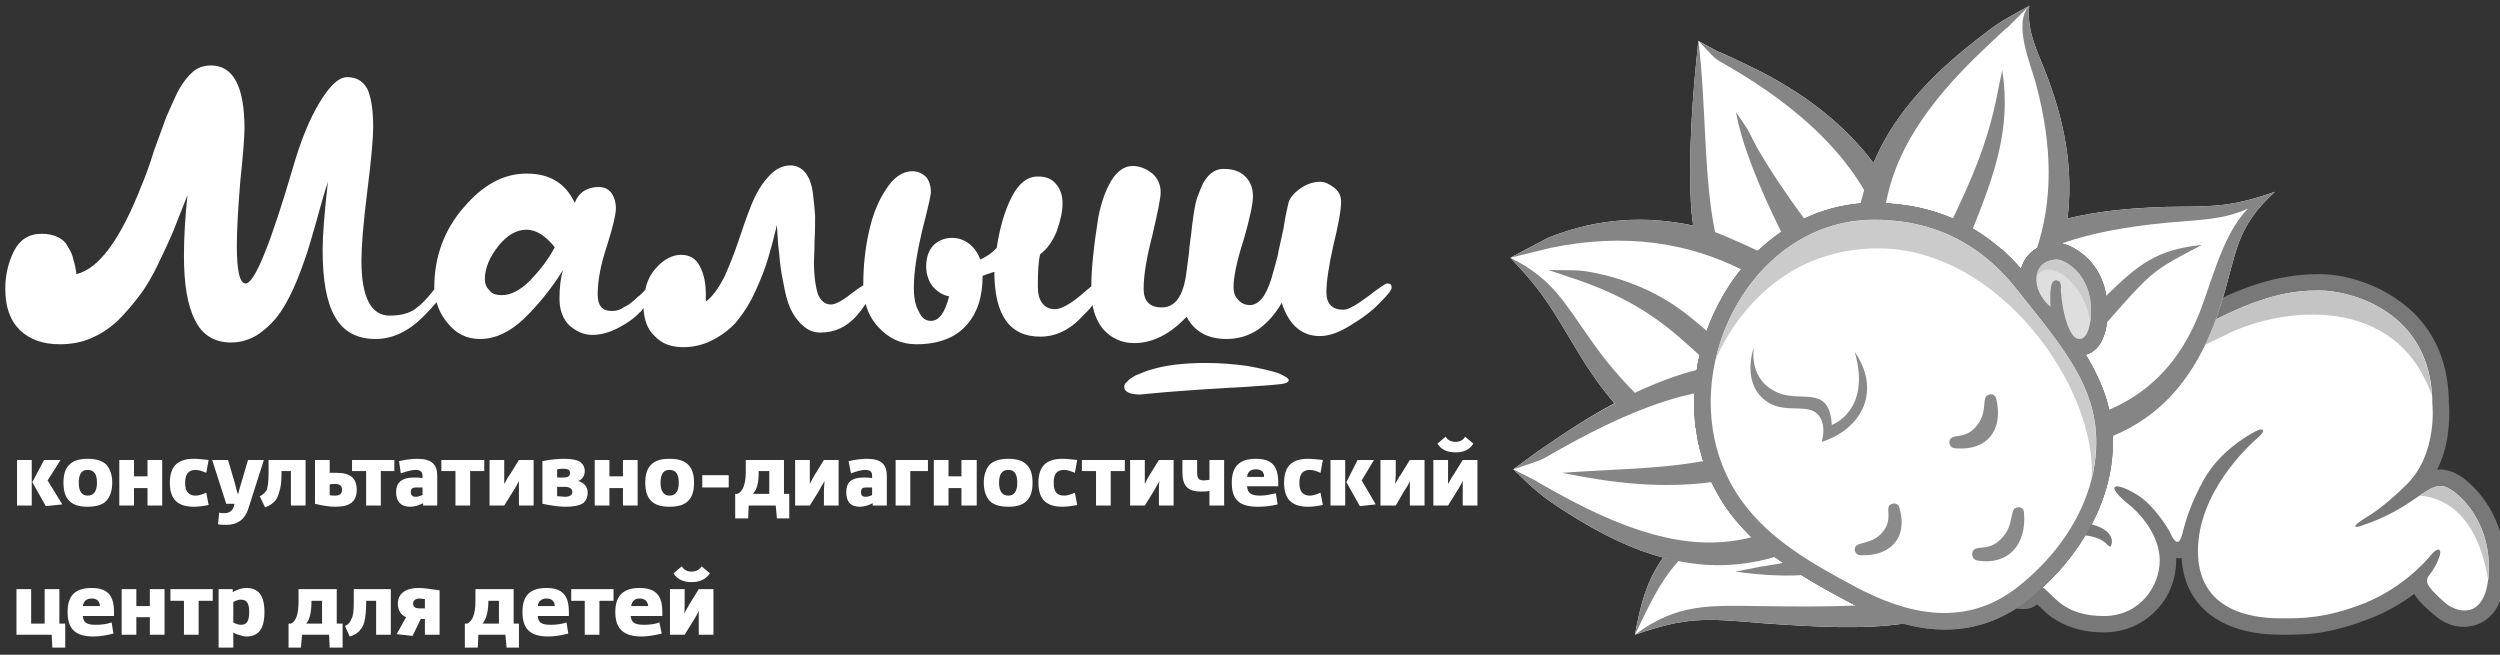 <svg width="168" height="44" viewBox="0 0 168 44" fill="none" xmlns="http://www.w3.org/2000/svg">
<rect x="0" y="0" width="168" height="44" fill="#333333" stroke="none"/>
<g clip-path="url(#clip0)">
<path d="M1.145 30.91V33.974H2.133V30.91H1.145ZM4.068 30.91H2.962L2.172 32.403L3.08 34.013L4.186 33.895L3.199 32.285L4.068 30.91ZM5.884 33.306C5.489 33.306 5.292 32.992 5.292 32.442C5.292 31.853 5.489 31.578 5.884 31.578C6.319 31.578 6.516 31.853 6.516 32.442C6.516 32.992 6.319 33.306 5.884 33.306ZM7.148 31.225C6.872 30.95 6.437 30.832 5.884 30.832C5.331 30.832 4.936 30.95 4.66 31.225C4.384 31.5 4.265 31.892 4.265 32.442C4.265 32.992 4.384 33.385 4.66 33.66C4.936 33.935 5.331 34.053 5.884 34.053C6.437 34.053 6.872 33.935 7.148 33.66C7.385 33.385 7.543 32.992 7.543 32.442C7.543 31.892 7.385 31.5 7.148 31.225ZM10.9 30.91H9.913V32.01H9.004V30.91H8.017V33.974H9.004V32.796H9.913V33.974H10.9V30.91ZM13.151 33.306C12.677 33.306 12.44 33.031 12.44 32.442C12.44 31.853 12.677 31.578 13.151 31.578C13.348 31.578 13.585 31.657 13.862 31.774L14.02 30.91C13.625 30.871 13.309 30.832 13.032 30.832C11.966 30.832 11.413 31.303 11.413 32.442C11.413 33.581 11.966 34.053 13.032 34.053C13.309 34.053 13.625 34.013 14.02 33.935L13.862 33.11C13.585 33.228 13.348 33.306 13.151 33.306ZM15.086 34.484C14.967 34.484 14.849 34.484 14.731 34.445L14.652 35.231C14.849 35.27 15.046 35.27 15.204 35.27C15.955 35.27 16.429 34.917 16.666 34.249L17.732 30.91H16.666L16.192 32.521C16.073 32.874 16.034 33.149 15.994 33.228C15.955 33.149 15.876 32.874 15.797 32.521L15.323 30.91H14.257L15.204 33.856H15.757L15.718 34.013C15.639 34.327 15.402 34.484 15.086 34.484ZM20.536 30.91H18.048V31.814C18.048 32.324 18.008 32.678 17.929 32.913C17.811 33.11 17.653 33.267 17.456 33.346L17.811 34.092C18.048 34.013 18.245 33.895 18.403 33.738C18.561 33.62 18.68 33.385 18.759 33.071C18.877 32.756 18.917 32.324 18.917 31.814V31.657H19.549V33.974H20.536V30.91ZM22.155 32.56C22.274 32.521 22.392 32.521 22.511 32.521C22.826 32.521 22.985 32.639 22.985 32.913C22.985 33.188 22.826 33.306 22.511 33.306C22.392 33.306 22.274 33.306 22.155 33.267V32.56ZM21.168 30.91V33.856C21.642 33.974 22.116 34.053 22.55 34.053C23.577 34.053 23.972 33.66 23.972 32.913C23.972 32.128 23.537 31.774 22.629 31.774C22.471 31.774 22.313 31.774 22.155 31.774V30.91H21.168ZM23.656 31.657H24.604V33.974H25.591V31.657H26.499V30.91H23.656V31.657ZM26.618 33.071C26.618 33.699 26.934 34.053 27.566 34.053C27.842 34.053 28.118 33.974 28.434 33.817V33.974H29.382V31.971C29.382 31.225 29.027 30.832 28.04 30.832C27.724 30.832 27.329 30.871 26.815 30.989L26.934 31.814C27.368 31.657 27.684 31.578 27.921 31.578C28.237 31.578 28.395 31.696 28.395 31.971V32.128C28.158 32.089 27.96 32.089 27.842 32.089C26.973 32.089 26.618 32.442 26.618 33.071ZM27.96 32.756C28.079 32.756 28.197 32.756 28.395 32.756V33.267C28.197 33.346 28.079 33.385 27.921 33.385C27.724 33.385 27.605 33.267 27.605 33.071C27.605 32.835 27.724 32.756 27.96 32.756ZM29.659 31.657H30.607V33.974H31.594V31.657H32.542V30.91H29.659V31.657ZM34.872 30.91L34.24 31.932C34.121 32.049 34.042 32.285 33.884 32.521C33.884 32.364 33.884 32.128 33.884 31.853V30.91H32.897V33.974H33.884L34.516 32.953C34.635 32.796 34.714 32.599 34.872 32.324C34.872 32.521 34.872 32.717 34.872 33.031V33.974H35.859V30.91H34.872ZM39.492 33.11C39.492 32.717 39.255 32.442 38.86 32.324C39.137 32.206 39.295 31.971 39.295 31.657C39.295 31.382 39.176 31.185 38.979 31.028C38.781 30.91 38.426 30.832 37.913 30.832C37.518 30.832 37.044 30.871 36.451 30.989V33.856C37.044 33.974 37.557 34.053 37.992 34.053C38.544 34.053 38.939 33.974 39.176 33.817C39.374 33.66 39.492 33.424 39.492 33.11ZM37.873 31.5C38.15 31.5 38.307 31.578 38.307 31.774C38.307 32.01 38.15 32.089 37.873 32.089H37.439V31.539C37.636 31.5 37.755 31.5 37.873 31.5ZM37.952 32.717C38.268 32.717 38.465 32.835 38.465 33.071C38.465 33.267 38.268 33.385 37.952 33.385C37.794 33.385 37.636 33.346 37.439 33.346V32.717H37.952ZM42.849 30.91H41.862V32.01H40.953V30.91H39.966V33.974H40.953V32.796H41.862V33.974H42.849V30.91ZM44.982 33.306C44.587 33.306 44.389 32.992 44.389 32.442C44.389 31.853 44.587 31.578 44.982 31.578C45.416 31.578 45.614 31.853 45.614 32.442C45.614 32.992 45.416 33.306 44.982 33.306ZM46.245 31.225C45.969 30.95 45.574 30.832 44.982 30.832C44.429 30.832 44.034 30.95 43.757 31.225C43.481 31.5 43.362 31.892 43.362 32.442C43.362 32.992 43.481 33.385 43.757 33.66C44.034 33.935 44.429 34.053 44.982 34.053C45.574 34.053 45.969 33.935 46.245 33.66C46.522 33.385 46.64 32.992 46.64 32.442C46.64 31.892 46.522 31.5 46.245 31.225ZM48.97 31.932H47.193V32.756H48.97V31.932ZM52.209 34.838H53.038V33.188H52.683V30.91H50.116V31.735C50.116 32.521 49.918 33.031 49.563 33.188H49.405V34.838H50.274L50.313 33.974H52.13L52.209 34.838ZM51.695 31.657V33.188H50.59C50.866 32.913 50.984 32.442 50.984 31.735V31.657H51.695ZM55.368 30.91L54.736 31.932C54.657 32.049 54.539 32.285 54.42 32.521C54.42 32.364 54.42 32.128 54.42 31.853V30.91H53.433V33.974H54.42L55.052 32.953C55.131 32.796 55.25 32.599 55.408 32.324C55.408 32.521 55.368 32.717 55.368 33.031V33.974H56.355V30.91H55.368ZM56.869 33.071C56.869 33.699 57.145 34.053 57.777 34.053C58.054 34.053 58.33 33.974 58.646 33.817V33.974H59.594V31.971C59.594 31.225 59.238 30.832 58.251 30.832C57.975 30.832 57.54 30.871 57.027 30.989L57.185 31.814C57.58 31.657 57.896 31.578 58.133 31.578C58.488 31.578 58.606 31.696 58.606 31.971V32.128C58.37 32.089 58.172 32.089 58.054 32.089C57.185 32.089 56.869 32.442 56.869 33.071ZM58.212 32.756C58.291 32.756 58.449 32.756 58.606 32.756V33.267C58.449 33.346 58.291 33.385 58.172 33.385C57.935 33.385 57.856 33.267 57.856 33.071C57.856 32.835 57.975 32.756 58.212 32.756ZM60.186 30.91V33.974H61.173V31.657H62.358V30.91H60.186ZM65.636 30.91H64.609V32.01H63.74V30.91H62.753V33.974H63.74V32.796H64.609V33.974H65.636V30.91ZM67.769 33.306C67.334 33.306 67.137 32.992 67.137 32.442C67.137 31.853 67.334 31.578 67.769 31.578C68.164 31.578 68.361 31.853 68.361 32.442C68.361 32.992 68.164 33.306 67.769 33.306ZM68.993 31.225C68.716 30.95 68.322 30.832 67.769 30.832C67.216 30.832 66.781 30.95 66.505 31.225C66.268 31.5 66.11 31.892 66.11 32.442C66.11 32.992 66.268 33.385 66.505 33.66C66.781 33.935 67.216 34.053 67.769 34.053C68.322 34.053 68.716 33.935 68.993 33.66C69.269 33.385 69.388 32.992 69.388 32.442C69.388 31.892 69.269 31.5 68.993 31.225ZM71.52 33.306C71.007 33.306 70.81 33.031 70.81 32.442C70.81 31.853 71.007 31.578 71.52 31.578C71.718 31.578 71.955 31.657 72.231 31.774L72.389 30.91C71.994 30.871 71.678 30.832 71.402 30.832C70.336 30.832 69.783 31.303 69.783 32.442C69.783 33.581 70.336 34.053 71.402 34.053C71.678 34.053 71.994 34.013 72.389 33.935L72.231 33.11C71.955 33.228 71.718 33.306 71.52 33.306ZM72.705 31.657H73.653V33.974H74.64V31.657H75.588V30.91H72.705V31.657ZM77.879 30.91L77.247 31.932C77.168 32.049 77.049 32.285 76.931 32.521C76.931 32.364 76.931 32.128 76.931 31.853V30.91H75.944V33.974H76.931L77.563 32.953C77.642 32.796 77.76 32.599 77.918 32.324C77.879 32.521 77.879 32.717 77.879 33.031V33.974H78.866V30.91H77.879ZM82.262 30.91H81.275V32.246C81.156 32.246 81.038 32.285 80.92 32.285C80.525 32.285 80.446 32.128 80.446 31.696V30.91H79.458V31.735C79.458 32.639 79.814 33.031 80.683 33.031C80.88 33.031 81.078 33.031 81.275 32.992V33.974H82.262V30.91ZM84.671 33.306C84.04 33.306 83.842 33.11 83.802 32.678H85.896V32.442C85.896 31.342 85.501 30.832 84.395 30.832C83.25 30.832 82.776 31.382 82.776 32.442C82.776 33.581 83.289 34.053 84.513 34.053C84.948 34.053 85.382 34.013 85.856 33.895L85.738 33.149C85.382 33.228 85.027 33.306 84.671 33.306ZM84.395 31.539C84.75 31.539 84.948 31.696 84.948 32.049H83.802C83.842 31.696 84.04 31.539 84.395 31.539ZM88.028 33.306C87.554 33.306 87.317 33.031 87.317 32.442C87.317 31.853 87.554 31.578 88.028 31.578C88.226 31.578 88.463 31.657 88.739 31.774L88.897 30.91C88.502 30.871 88.186 30.832 87.91 30.832C86.843 30.832 86.29 31.303 86.29 32.442C86.29 33.581 86.843 34.053 87.91 34.053C88.186 34.053 88.502 34.013 88.897 33.935L88.739 33.11C88.463 33.228 88.226 33.306 88.028 33.306ZM89.41 30.91V33.974H90.398V30.91H89.41ZM92.333 30.91H91.227L90.477 32.403L91.385 34.013L92.451 33.895L91.504 32.285L92.333 30.91ZM94.742 30.91L94.11 31.932C93.992 32.049 93.912 32.285 93.755 32.521C93.755 32.364 93.794 32.128 93.794 31.853V30.91H92.767V33.974H93.794L94.386 32.953C94.505 32.796 94.623 32.599 94.742 32.324C94.742 32.521 94.742 32.717 94.742 33.031V33.974H95.729V30.91H94.742ZM98.296 30.91L97.664 31.932C97.546 32.049 97.467 32.285 97.309 32.521C97.309 32.364 97.309 32.128 97.309 31.853V30.91H96.322V33.974H97.309L97.941 32.953C98.059 32.796 98.138 32.599 98.296 32.324C98.296 32.521 98.296 32.717 98.296 33.031V33.974H99.284V30.91H98.296ZM97.822 30.4C98.375 30.4 98.77 30.203 99.007 29.811L98.454 29.339C98.336 29.575 98.099 29.693 97.822 29.693C97.506 29.693 97.269 29.575 97.151 29.339L96.598 29.811C96.835 30.203 97.23 30.4 97.822 30.4Z" fill="white"/>
<path d="M0.355 19.402C0.355 20.62 0.671 21.523 1.343 22.191C2.014 22.82 2.883 23.134 4.028 23.134C4.739 23.134 5.45 23.016 6.082 22.741C6.753 22.466 7.346 22.073 7.898 21.563C8.412 21.052 8.925 20.463 9.36 19.874C9.794 19.324 10.229 18.578 10.623 17.753C11.018 16.928 11.374 16.182 11.65 15.514C11.927 14.807 12.243 14.022 12.598 13.118C12.44 14.611 12.361 15.985 12.361 17.203C12.361 19.088 12.598 20.541 13.111 21.523C13.585 22.505 14.415 23.016 15.52 23.016C16.192 23.016 16.824 22.82 17.416 22.427C18.008 21.995 18.482 21.523 18.877 20.934C19.272 20.345 19.628 19.638 19.983 18.774C20.338 17.871 20.615 17.085 20.812 16.418C21.01 15.71 21.247 14.964 21.484 14.061C21.721 13.197 21.918 12.568 22.037 12.215C21.8 14.297 21.681 15.828 21.681 16.81C21.681 18.853 21.958 20.345 22.511 21.288C23.063 22.27 23.972 22.78 25.235 22.78C26.381 22.78 27.447 22.27 28.434 21.288C28.79 20.934 29.106 20.581 29.343 20.306C29.461 20.777 29.698 21.248 30.054 21.68C30.646 22.427 31.357 22.78 32.265 22.78C33.292 22.78 34.279 22.309 35.267 21.366C36.214 20.424 37.083 19.363 37.834 18.146C37.676 18.656 37.597 19.324 37.597 20.07C37.597 20.856 37.834 21.445 38.268 21.877C38.742 22.27 39.216 22.505 39.808 22.505C40.44 22.505 41.032 22.309 41.625 21.995C42.217 21.68 42.691 21.327 42.968 21.013C43.086 20.934 43.165 20.816 43.244 20.699C43.283 21.523 43.52 22.152 43.994 22.584C44.468 23.094 45.1 23.33 45.929 23.33C46.68 23.33 47.391 23.134 48.023 22.78C48.654 22.427 49.207 21.995 49.602 21.484C50.037 20.934 50.432 20.306 50.787 19.52C51.142 18.735 51.419 18.028 51.616 17.36C51.814 16.692 52.011 15.946 52.209 15.121C52.248 15.868 52.288 16.535 52.367 17.085C52.406 17.635 52.485 18.303 52.643 19.01C52.762 19.717 52.92 20.306 53.117 20.738C53.315 21.17 53.591 21.563 53.946 21.877C54.302 22.191 54.657 22.348 55.131 22.348C56.079 22.348 56.869 21.995 57.58 21.209C57.817 20.934 58.014 20.659 58.172 20.424C58.33 21.013 58.606 21.523 59.001 21.955C59.712 22.741 60.542 23.134 61.568 23.134C63.069 23.134 64.175 22.702 64.925 21.877C65.676 21.052 66.031 19.952 66.031 18.538C66.11 18.499 66.347 18.421 66.821 18.264C66.821 21.17 67.848 22.623 69.901 22.623C70.928 22.623 71.876 22.191 72.745 21.248C73.021 20.974 73.258 20.738 73.416 20.502C73.534 21.131 73.772 21.68 74.127 22.113C74.68 22.741 75.391 23.055 76.22 23.055C77.444 23.055 78.629 22.466 79.735 21.288C80.288 22.309 81.196 22.78 82.42 22.78C83.25 22.78 83.96 22.545 84.592 22.113C85.224 21.641 85.738 21.052 86.133 20.345C86.606 21.838 87.475 22.584 88.7 22.584C89.292 22.584 90.003 22.348 90.793 21.838C91.582 21.366 92.254 20.856 92.767 20.306C93.281 19.795 93.518 19.481 93.518 19.324C93.518 19.128 93.439 19.049 93.202 19.049C93.123 19.049 92.688 19.324 91.938 19.913C91.148 20.502 90.595 20.816 90.279 20.816C89.529 20.816 89.134 20.424 89.134 19.638C89.134 18.931 89.292 17.871 89.608 16.457C89.963 15.043 90.121 14.061 90.121 13.55C90.121 13.158 89.963 12.843 89.647 12.608C89.331 12.372 89.055 12.215 88.7 12.215C88.265 12.215 87.791 12.372 87.357 12.686C86.922 13 86.646 13.315 86.567 13.707C86.488 14.022 86.37 14.572 86.251 15.357C86.093 16.142 85.935 16.732 85.856 17.203C85.738 17.674 85.58 18.224 85.422 18.774C85.224 19.363 85.027 19.795 84.79 20.07C84.553 20.345 84.276 20.502 84 20.502C83.684 20.502 83.408 20.384 83.21 20.149C82.973 19.913 82.894 19.638 82.894 19.285C82.894 18.656 83.092 17.596 83.566 16.142C84 14.65 84.197 13.668 84.197 13.197C84.197 12.647 84.04 12.215 83.684 11.861C83.329 11.508 82.855 11.351 82.223 11.351C81.946 11.351 81.67 11.429 81.472 11.586C81.236 11.744 81.078 11.94 80.88 12.254C80.722 12.568 80.604 12.883 80.485 13.197C80.367 13.472 80.288 13.904 80.209 14.414C80.13 14.925 80.09 15.357 80.051 15.671C80.011 16.025 79.932 16.457 79.893 17.046C79.814 17.596 79.774 17.988 79.735 18.264C79.537 19.874 78.984 20.659 78.076 20.659C77.247 20.659 76.852 20.227 76.852 19.402C76.852 18.499 77.049 17.321 77.444 15.789C77.8 14.257 77.997 13.315 77.997 12.922C77.997 12.411 77.8 11.979 77.444 11.665C77.049 11.351 76.615 11.155 76.102 11.155C75.549 11.155 75.075 11.508 74.68 12.136C74.285 12.804 74.008 13.59 73.811 14.572C73.653 15.553 73.534 16.457 73.456 17.242C73.377 17.988 73.337 18.617 73.337 19.245C73.14 19.402 72.903 19.599 72.587 19.874C71.876 20.463 71.284 20.777 70.888 20.777C70.494 20.777 70.217 20.62 70.02 20.345C69.822 20.07 69.743 19.717 69.743 19.245C69.743 18.224 69.783 17.517 69.901 17.085C70.375 16.732 70.731 16.221 71.007 15.553C71.244 14.886 71.402 14.257 71.402 13.668C71.402 13.118 71.244 12.686 70.968 12.372C70.691 12.018 70.296 11.861 69.743 11.861C69.032 11.861 68.44 12.333 67.966 13.275C67.492 14.218 67.176 15.357 66.979 16.653C66.663 17.007 66.307 17.242 65.873 17.439C65.715 17.007 65.478 16.653 65.123 16.378C64.767 16.103 64.372 15.985 63.977 15.985C63.464 15.985 63.03 16.182 62.714 16.496C62.398 16.849 62.24 17.321 62.24 17.91C62.24 18.421 62.398 18.892 62.674 19.245C62.99 19.599 63.346 19.834 63.78 19.913C63.504 21.013 63.109 21.563 62.556 21.563C62.2 21.563 61.924 21.366 61.726 20.895C61.489 20.463 61.41 19.952 61.41 19.324C61.41 18.303 61.608 17.046 61.963 15.514C62.358 13.982 62.556 13.118 62.556 12.922C62.556 12.49 62.437 12.136 62.24 11.901C62.003 11.665 61.687 11.508 61.331 11.508C60.621 11.508 60.028 11.94 59.515 12.765C58.962 13.59 58.606 14.572 58.37 15.671C58.133 16.771 58.014 17.91 58.014 19.049C58.014 19.088 58.014 19.128 58.014 19.167C57.817 19.285 57.54 19.481 57.224 19.717C56.592 20.227 56.118 20.463 55.842 20.463C55.447 20.463 55.171 20.227 54.973 19.795C54.815 19.324 54.697 18.578 54.697 17.556C54.697 17.399 54.736 16.967 54.736 16.221C54.776 15.514 54.776 14.925 54.776 14.493C54.736 14.022 54.697 13.511 54.618 12.922C54.539 12.333 54.341 11.861 54.104 11.586C53.828 11.272 53.512 11.115 53.117 11.115C52.564 11.115 52.051 11.39 51.616 11.901C51.142 12.411 50.787 13.04 50.471 13.825C50.155 14.611 49.879 15.436 49.602 16.26C49.326 17.085 49.01 17.871 48.654 18.656C48.26 19.402 47.865 19.952 47.43 20.267C47.43 20.188 47.43 19.992 47.43 19.756C47.43 19.049 47.312 18.421 47.035 17.91C46.798 17.399 46.364 17.124 45.772 17.124C45.179 17.124 44.587 17.439 44.073 18.028C43.718 18.421 43.481 18.892 43.362 19.481L43.283 19.56C43.126 19.717 43.007 19.834 42.968 19.874C42.889 19.913 42.81 19.992 42.652 20.149C42.494 20.267 42.375 20.384 42.257 20.463C42.178 20.502 42.059 20.581 41.901 20.659C41.743 20.777 41.625 20.816 41.467 20.856C41.348 20.895 41.23 20.895 41.072 20.895C40.48 20.895 40.164 20.541 40.164 19.795C40.164 18.853 40.361 17.792 40.795 16.496C41.19 15.239 41.388 14.414 41.388 13.982C41.388 13.629 41.309 13.315 41.111 13C40.914 12.726 40.638 12.568 40.243 12.568C39.453 12.568 38.9 12.922 38.623 13.629C37.992 12.293 36.925 11.665 35.385 11.665C33.845 11.665 32.463 12.411 31.159 13.943C29.856 15.436 29.185 17.242 29.185 19.324C29.185 19.363 29.185 19.402 29.185 19.442C28.711 20.07 28.276 20.502 27.881 20.777C27.487 21.052 26.934 21.209 26.183 21.209C24.92 21.209 24.288 19.952 24.288 17.517C24.288 16.575 24.406 15.043 24.683 12.843C24.959 10.683 25.078 9.23 25.078 8.562C25.078 7.463 24.959 6.638 24.722 6.049C24.446 5.499 24.011 5.184 23.34 5.184C22.747 5.184 22.155 5.774 21.484 6.873C20.812 7.973 20.22 9.426 19.707 11.194C18.166 16.457 17.1 19.049 16.508 19.049C16.113 19.049 15.915 18.224 15.915 16.535C15.915 15.475 15.994 14.022 16.152 12.136C16.35 10.29 16.429 9.112 16.429 8.641C16.429 5.813 15.678 4.399 14.178 4.399C13.743 4.399 13.348 4.517 12.993 4.792C12.637 5.106 12.282 5.538 11.966 6.127C11.65 6.756 11.413 7.345 11.176 7.855C10.979 8.405 10.702 9.151 10.347 10.133C10.031 11.155 9.755 11.901 9.518 12.451C8.096 16.103 6.635 18.067 5.134 18.421C5.094 18.028 5.015 17.714 4.937 17.478C4.897 17.203 4.779 16.928 4.581 16.614C4.423 16.3 4.226 16.103 3.91 15.946C3.594 15.789 3.238 15.71 2.804 15.71C1.935 15.71 1.343 16.103 0.948 16.849C0.553 17.635 0.355 18.499 0.355 19.402ZM37.281 16.614C36.846 17.439 36.293 18.146 35.622 18.853C34.951 19.52 34.319 19.834 33.726 19.834C33.371 19.834 33.055 19.756 32.897 19.52C32.7 19.324 32.581 19.088 32.581 18.774C32.581 18.028 32.897 17.282 33.489 16.535C34.082 15.789 34.714 15.436 35.385 15.436C36.017 15.436 36.649 15.828 37.281 16.614ZM86.606 25.53C86.567 25.412 86.33 25.255 85.856 25.058C85.343 24.901 84.671 24.744 83.802 24.587C82.894 24.469 81.986 24.391 81.038 24.391C80.288 24.391 79.616 24.43 78.945 24.508C78.313 24.587 77.8 24.705 77.405 24.823C76.97 24.94 76.654 25.098 76.338 25.215C76.062 25.372 75.865 25.49 75.746 25.647C75.588 25.765 75.549 25.883 75.549 26.001C75.549 26.315 75.904 26.512 76.615 26.512C76.733 26.512 77.01 26.472 77.444 26.433C78.668 26.315 79.853 26.236 80.999 26.158C82.183 26.079 83.052 26.04 83.684 26.001C84.276 25.962 84.829 25.922 85.343 25.883C85.817 25.844 86.172 25.805 86.33 25.765C86.488 25.726 86.606 25.647 86.606 25.53Z" fill="white"/>
<path fill-rule="evenodd" clip-rule="evenodd" d="M164.564 27.101C164.643 27.808 164.564 28.593 164.485 29.261C164.367 30.086 164.13 30.832 163.774 31.578C163.932 31.539 164.09 31.539 164.248 31.578C165.236 31.657 166.302 32.717 166.815 33.424C167.842 34.76 168.355 36.409 168.355 38.098C168.355 39.001 168.237 40.062 167.763 40.887C167.329 41.554 166.697 42.026 165.867 42.104C165.038 42.222 164.169 41.868 163.577 41.319C163.103 40.926 162.55 40.455 162.234 39.905C161.365 40.572 160.378 41.122 159.391 41.515C158.206 41.986 157.021 42.34 155.757 42.536C154.928 42.654 154.178 42.654 153.348 42.654C152.045 42.654 150.781 42.497 149.597 41.947C147.701 41.083 146.714 39.473 146.595 37.469L146.556 37.509C146.437 37.509 146.358 37.509 146.24 37.509C146.24 37.587 146.24 37.627 146.24 37.666C146.24 38.844 145.805 40.023 145.015 40.887C144.068 41.947 142.764 42.497 141.382 42.497C140.237 42.497 139.131 42.261 138.183 41.672C137.828 41.476 137.551 41.24 137.275 40.965C137.157 40.847 137.038 40.73 136.88 40.612C136.683 40.808 136.367 40.926 136.011 40.926C135.853 40.926 135.656 40.926 135.458 40.887C135.774 40.69 136.051 40.494 136.367 40.258C139.605 37.627 142.093 33.699 141.975 29.457C142.33 28.2 142.409 26.983 142.33 25.844C142.251 24.94 142.014 24.076 141.659 23.252C141.817 23.094 142.014 23.016 142.251 22.977C142.685 22.898 143.238 22.741 143.673 22.584C145.094 22.113 146.477 21.484 147.78 20.777C150.465 19.402 152.835 18.421 155.876 18.421C157.614 18.421 159.588 19.088 161.01 20.07C163.458 21.68 164.564 24.233 164.564 27.101Z" fill="#787878"/>
<path fill-rule="evenodd" clip-rule="evenodd" d="M142.449 24.076C142.449 24.076 144.621 23.684 148.333 21.759C152.006 19.834 153.98 19.52 155.876 19.52C157.811 19.52 163.458 20.816 163.458 27.179C163.458 27.179 163.814 30.518 161.721 32.56C160.457 33.817 159.509 34.484 158.956 34.799C158.087 35.349 157.969 35.623 159.075 35.191C159.667 34.995 160.852 34.484 161.958 33.738C163.379 32.756 163.577 32.639 164.169 32.678C164.801 32.717 167.25 34.602 167.25 38.098C167.25 41.554 165.315 41.358 164.288 40.494C163.3 39.59 162.866 39.158 163.221 38.687C163.498 38.334 163.774 37.862 163.893 37.509C164.13 36.92 163.893 36.684 163.379 37.273C162.906 37.862 161.365 39.512 158.996 40.494C156.271 41.593 154.533 41.554 153.348 41.554C152.124 41.554 147.701 41.476 147.701 37.038C147.701 33.149 150.979 30.046 151.808 29.339C152.282 28.907 152.085 28.711 151.571 28.986C150.979 29.3 149.202 30.321 148.135 32.167C147.227 33.778 146.872 35.034 146.714 35.623C146.595 36.213 146.358 36.959 145.845 35.82C145.726 35.545 144.7 33.856 143.515 33.188C141.975 32.285 141.501 32.639 143.001 33.856C143.87 34.524 145.134 36.016 145.134 37.666C145.134 39.355 143.831 41.397 141.382 41.397C138.894 41.397 138.144 40.219 137.512 39.669C137.433 39.59 137.354 39.512 137.275 39.473C138.381 38.451 139.368 37.273 140.118 35.977C140.79 36.056 141.303 36.252 141.659 36.645C141.738 36.723 141.856 36.763 141.856 36.684C142.014 36.331 141.975 35.623 140.553 35.231C141.501 33.463 142.014 31.5 141.975 29.457C142.33 28.2 142.409 26.983 142.33 25.844C142.291 25.412 142.212 24.98 142.093 24.548C142.33 24.233 142.449 24.076 142.449 24.076Z" fill="url(#paint0_linear)"/>
<path fill-rule="evenodd" clip-rule="evenodd" d="M142.646 25.294C142.646 25.294 145.963 24.312 149.636 22.466C153.348 20.62 161.049 19.717 163.419 26.59C163.103 20.738 157.732 19.52 155.876 19.52C153.98 19.52 152.006 19.834 148.333 21.759C144.621 23.684 142.449 24.076 142.449 24.076C142.449 24.076 142.33 24.233 142.093 24.548C142.133 24.744 142.172 24.94 142.212 25.176L142.646 25.294Z" fill="#C4C4C4"/>
<path fill-rule="evenodd" clip-rule="evenodd" d="M162.59 33.306C163.814 33.385 166.42 34.131 167.21 39.001C167.25 38.726 167.25 38.412 167.25 38.098C167.25 34.602 164.801 32.717 164.169 32.678C163.656 32.639 163.458 32.717 162.59 33.306Z" fill="#C4C4C4"/>
<path fill-rule="evenodd" clip-rule="evenodd" d="M127.915 41.908C125.19 42.3 122.07 42.143 118.319 41.868C114.646 41.554 113.343 41.436 109.867 42.654C110.262 40.533 110.657 39.041 111.763 37.469C109.828 36.959 107.695 35.977 105.365 34.484C103.667 33.424 103.114 32.913 101.693 31.539L103.193 30.439C105.049 29.143 106.787 28.004 108.485 27.101C107.656 26.119 106.827 24.98 106.037 23.644C104.299 20.816 103.865 19.795 101.495 17.321L104.023 15.985C107.419 14.611 110.697 14.493 113.777 15.161C113.738 14.846 113.698 14.493 113.659 14.139C113.422 10.526 113.738 6.323 114.133 2.749C116.937 4.281 113.738 2.592 117.647 4.478C121.32 6.245 124.006 8.444 125.901 10.958C127.086 8.091 129.298 5.42 132.773 2.71C134.55 1.335 134.392 1.492 136.367 0.393C136.169 2.199 136.999 3.574 137.63 5.302C138.934 8.798 139.289 11.861 138.934 14.689C140.829 14.218 143.001 13.982 145.568 13.904C148.688 13.864 149.715 13.943 152.558 13C152.677 12.961 152.756 12.922 152.874 12.883C150.149 15.396 150.347 16.967 149.241 20.463C147.74 25.294 145.213 27.965 141.975 29.3C141.975 29.104 141.935 28.947 141.935 28.75C141.856 28.082 141.738 27.454 141.54 26.786C141.224 25.805 140.75 24.783 140.158 23.841C140.711 23.684 141.106 23.252 141.303 22.741C141.58 22.152 141.619 21.484 141.619 20.856C141.619 19.599 141.264 18.381 140.355 17.439C139.921 17.007 139.289 16.535 138.618 16.378H138.578H138.539H138.499H138.46L138.42 16.339H138.381H138.341H138.302H138.262H138.223C136.999 16.339 136.09 17.046 135.814 18.067C135.735 17.988 135.656 17.91 135.577 17.831V17.792C135.537 17.753 135.498 17.714 135.458 17.674C135.419 17.635 135.379 17.596 135.34 17.556C135.3 17.517 135.261 17.478 135.221 17.439L135.182 17.399C135.182 17.36 135.142 17.36 135.103 17.321L135.063 17.282C135.024 17.242 135.024 17.203 134.984 17.203L134.945 17.164C134.905 17.124 134.905 17.124 134.866 17.085L134.787 17.007L134.747 16.967L134.669 16.889L134.629 16.849L134.55 16.771L134.471 16.732L134.392 16.692C132.496 15.043 130.206 14.022 127.639 13.747H127.56H127.52L127.481 13.707H127.402H127.362H127.323H127.283H127.244H127.204H127.125L127.047 13.668H127.007H126.889H126.849H126.81H126.731H126.691C126.652 13.668 126.612 13.668 126.573 13.668C126.494 13.668 126.454 13.668 126.415 13.668H126.375C126.336 13.668 126.296 13.668 126.257 13.668C126.178 13.668 126.138 13.629 126.099 13.629C126.059 13.629 125.98 13.629 125.941 13.629C125.862 13.629 125.822 13.629 125.743 13.668C125.664 13.668 125.585 13.668 125.546 13.668H125.506C125.427 13.668 125.388 13.668 125.348 13.668H125.269C125.23 13.668 125.19 13.668 125.151 13.668H125.032C122.307 13.904 119.938 15.121 118.082 16.928C118.003 16.967 117.963 17.007 117.924 17.046V17.085C117.884 17.124 117.845 17.164 117.805 17.203H117.766C117.726 17.282 117.687 17.321 117.647 17.36C117.608 17.399 117.568 17.439 117.529 17.517C117.45 17.556 117.41 17.596 117.371 17.635C117.292 17.753 117.213 17.871 117.134 17.949C116.502 18.695 115.989 19.481 115.554 20.306C114.843 21.641 114.33 23.094 114.054 24.626C114.054 24.705 114.054 24.783 114.014 24.862V24.901V24.94V24.98V25.019V25.058L113.975 25.098V25.137V25.176V25.215V25.255V25.294V25.333L113.935 25.372V25.412V25.451V25.49V25.53V25.569V25.647V25.687L113.896 25.726V25.765V25.805V25.844V25.962V26.001V26.04V26.079V26.119V26.158L113.856 26.236V26.276V26.315V26.354V26.394V26.433V26.472V26.512V26.551V26.59V26.629V26.669V26.708V26.747V26.786V26.826V26.865V26.904V26.944V26.983V27.022V27.061V27.101V27.14V27.179V27.218V27.258V27.297V27.336V27.375V27.415V27.454V27.493V27.533V27.572V27.611V27.651V27.69V27.729V27.768V27.847V27.886L113.896 27.965V28.004V28.082V28.161V28.2V28.279C113.896 28.357 113.935 28.436 113.935 28.475V28.515V28.593V28.711L113.975 28.79C113.975 28.868 113.975 28.947 114.014 29.025C114.014 29.104 114.014 29.221 114.054 29.339V29.418V29.457L114.093 29.536V29.614V29.654L114.133 29.732V29.85C114.172 29.889 114.172 29.889 114.172 29.928V29.968L114.212 30.046V30.125V30.164L114.251 30.243V30.321L114.291 30.36C114.291 30.439 114.291 30.478 114.33 30.557C114.33 30.596 114.37 30.675 114.37 30.753C114.409 30.832 114.409 30.871 114.448 30.95C114.448 30.989 114.448 31.028 114.488 31.028V31.067C114.527 31.146 114.527 31.264 114.567 31.342C114.606 31.421 114.646 31.46 114.646 31.539C115.001 32.403 115.436 33.267 115.949 34.053H115.989V34.092V34.131H116.028V34.17L116.068 34.21V34.249H116.107L116.147 34.327H116.186L116.226 34.406V34.445C116.305 34.524 116.344 34.602 116.423 34.681C116.463 34.72 116.502 34.76 116.502 34.799H116.542C116.542 34.838 116.581 34.877 116.621 34.917C116.739 35.034 116.818 35.152 116.937 35.27V35.309C116.976 35.349 117.015 35.388 117.015 35.388L117.055 35.427C117.055 35.466 117.094 35.466 117.134 35.506V35.545C117.173 35.545 117.213 35.584 117.252 35.624C117.292 35.663 117.331 35.702 117.371 35.741C117.41 35.781 117.41 35.82 117.45 35.859H117.489C117.489 35.898 117.529 35.938 117.568 35.977C117.608 36.016 117.647 36.056 117.687 36.095C117.726 36.134 117.766 36.134 117.805 36.173V36.213C117.845 36.213 117.884 36.252 117.924 36.291C117.963 36.331 118.003 36.37 118.042 36.409C118.082 36.448 118.121 36.488 118.161 36.488V36.527C118.2 36.566 118.24 36.566 118.279 36.605C118.319 36.645 118.358 36.684 118.398 36.723C118.437 36.763 118.477 36.802 118.516 36.802V36.841C118.556 36.841 118.595 36.88 118.635 36.92C118.674 36.959 118.714 36.998 118.753 36.998V37.038C118.793 37.038 118.832 37.077 118.872 37.116C118.911 37.155 118.951 37.195 118.99 37.195V37.234C119.03 37.234 119.069 37.273 119.109 37.312H119.148C119.148 37.352 119.188 37.391 119.227 37.391H119.267V37.43C120.807 38.569 122.544 39.551 124.243 40.455C125.427 41.083 126.652 41.593 127.915 41.908Z" fill="url(#paint1_radial)"/>
<path fill-rule="evenodd" clip-rule="evenodd" d="M141.54 19.874C143.712 17.753 144.936 16.771 147.977 16.457C145.015 17.988 144.66 18.185 142.369 20.777L141.58 21.68C141.54 22.034 141.461 22.427 141.303 22.741C141.106 23.252 140.711 23.684 140.158 23.841C140.75 24.783 141.224 25.805 141.54 26.786C141.619 27.022 141.659 27.297 141.738 27.533C144.107 26.512 146.161 24.744 147.543 21.641C148.53 19.481 149.202 15.907 151.058 14.022C149.399 14.768 147.859 14.768 145.647 14.964C142.804 15.239 140.513 15.671 138.618 16.339H138.657L138.618 16.378C139.289 16.535 139.921 17.007 140.355 17.439C140.987 18.106 141.382 18.97 141.54 19.874ZM126.731 13.668C128.35 13.747 129.85 14.1 131.233 14.689C132.378 12.254 133.563 9.741 134.234 6.245L134.55 4.713C135.182 8.68 133.958 11.901 132.575 15.357C133.76 16.064 134.866 16.967 135.814 18.067C135.972 17.478 136.367 17.007 136.88 16.692C137.907 13.55 137.986 9.976 136.801 5.577C136.446 4.281 135.261 1.532 136.367 0.393C132.773 3.967 136.841 -0.039 133.326 3.299C129.416 6.991 127.362 10.251 126.731 13.668ZM141.975 29.3C142.172 33.62 139.645 37.587 136.367 40.258C133.681 42.418 130.759 42.693 127.915 41.908C125.19 42.3 122.07 42.143 118.319 41.868C114.646 41.554 113.343 41.436 109.867 42.654C110.262 40.533 110.657 39.041 111.763 37.469C111.882 37.509 111.96 37.548 112.039 37.548C109.986 37.038 107.814 36.056 105.365 34.484C103.667 33.424 103.114 32.913 101.693 31.539L103.193 30.439C105.089 29.104 106.866 27.965 108.604 27.061L108.485 27.101C107.656 26.119 106.827 24.98 106.037 23.644C104.299 20.816 103.865 19.795 101.495 17.321L104.023 15.985C107.419 14.611 110.697 14.493 113.777 15.161C113.738 14.846 113.698 14.493 113.659 14.139C113.422 10.526 113.738 6.323 114.133 2.749C116.937 4.281 113.738 2.592 117.647 4.478C121.32 6.245 124.006 8.444 125.901 10.958C127.086 8.091 129.298 5.42 132.773 2.71C134.55 1.335 134.392 1.492 136.367 0.393C136.169 2.199 136.999 3.574 137.63 5.302C138.934 8.798 139.289 11.861 138.934 14.689C140.829 14.218 143.001 13.982 145.568 13.904C148.688 13.864 149.715 13.943 152.558 13C152.677 12.961 152.756 12.922 152.874 12.883C150.149 15.396 150.347 16.967 149.241 20.463C147.74 25.294 145.213 27.965 141.975 29.3ZM124.716 40.69C124.559 40.612 124.401 40.533 124.243 40.455C123.176 39.865 122.11 39.316 121.083 38.648C119.78 38.726 118.279 38.648 116.621 38.412C122.07 37.352 115.87 38.53 119.859 37.823C119.661 37.705 119.464 37.548 119.267 37.43C117.213 38.019 115.12 38.176 112.79 37.705C111.447 39.198 110.776 40.808 109.867 42.654C112.711 40.533 114.843 40.69 118.358 40.73C120.728 40.769 122.821 40.769 124.716 40.69ZM117.726 36.095C117.173 35.584 116.66 35.034 116.226 34.445C115.752 33.778 115.357 33.11 115.001 32.403C111.605 32.835 108.446 32.481 104.97 31.774C108.051 31.539 111.408 31.539 114.448 30.989V30.95L114.409 30.871V30.832V30.793L114.37 30.753V30.714V30.675V30.636L114.33 30.596V30.557L114.291 30.478V30.439V30.4V30.36L114.251 30.321V30.282V30.243L114.212 30.164V30.125V30.046C114.172 29.928 114.133 29.85 114.133 29.732V29.693L114.093 29.614V29.575V29.497C113.975 28.907 113.896 28.357 113.856 27.768C113.856 27.336 113.856 26.865 113.856 26.433C111.329 26.983 108.722 28.082 105.8 29.654C102.917 31.225 104.338 30.636 101.693 31.539C104.338 32.874 102.048 31.696 104.536 33.071C110.104 36.173 114.093 37.038 117.726 36.095ZM114.014 24.862C114.054 24.783 114.054 24.705 114.054 24.626C114.093 24.351 114.172 24.116 114.212 23.88C112.395 22.23 110.381 20.306 106.037 18.813L104.062 18.146C106.116 18.185 106.116 18.067 108.051 18.538C111.408 19.442 113.145 20.895 114.685 22.23C115.238 20.738 116.028 19.324 117.015 18.106C113.382 16.3 109.196 15.632 104.22 16.653L101.495 17.321C104.378 18.735 105.168 20.424 107.024 23.016C107.972 24.351 108.92 25.451 109.867 26.394C111.289 25.726 112.632 25.215 114.014 24.862ZM118.121 16.849C118.635 16.418 119.148 15.985 119.701 15.593C118.24 12.647 117.055 9.741 116.66 7.541C117.726 9.112 117.173 8.209 118.082 9.937C118.99 11.508 120.135 13.197 121.241 14.689C122.426 14.139 123.69 13.786 125.032 13.668C125.111 13.354 125.19 13.04 125.269 12.765C123.611 9.976 121.044 7.502 117.292 5.145C114.764 3.574 115.791 4.478 114.133 2.749C114.646 6.795 114.488 11.94 115.238 15.514C115.238 15.553 115.238 15.553 115.238 15.593C115.278 15.593 116.621 16.142 118.121 16.849ZM112.395 37.627C112.316 37.627 112.237 37.587 112.158 37.587C112.237 37.587 112.316 37.627 112.395 37.627ZM108.959 26.865C108.92 26.865 108.841 26.904 108.801 26.944C108.841 26.904 108.92 26.865 108.959 26.865Z" fill="#858585"/>
<path fill-rule="evenodd" clip-rule="evenodd" d="M125.941 13.629C129.929 13.629 133.286 15.161 135.814 18.067C136.09 17.046 136.999 16.339 138.223 16.339C138.973 16.339 139.842 16.889 140.355 17.439C141.264 18.381 141.619 19.599 141.619 20.856C141.619 21.484 141.58 22.152 141.303 22.741C141.106 23.252 140.711 23.684 140.158 23.841C140.75 24.783 141.224 25.805 141.54 26.786C141.738 27.454 141.856 28.082 141.935 28.75C142.369 33.267 139.802 37.509 136.367 40.258C132.536 43.322 128.271 42.575 124.243 40.455C121.281 38.883 118.24 37.155 116.226 34.445C114.764 32.481 114.014 30.164 113.856 27.768C113.817 26.708 113.896 25.647 114.054 24.626C115.08 18.774 119.701 13.629 125.941 13.629Z" fill="#858585"/>
<path fill-rule="evenodd" clip-rule="evenodd" d="M125.941 14.768C130.719 14.768 133.642 17.085 135.458 19.363C138.262 22.898 140.513 25.451 140.829 28.868C141.145 32.089 139.684 36.173 135.656 39.394C131.825 42.458 127.678 41.004 124.756 39.473C121.715 37.862 118.951 36.252 117.134 33.778C111.763 26.551 116.976 14.768 125.941 14.768Z" fill="white"/>
<path fill-rule="evenodd" clip-rule="evenodd" d="M137.788 20.62C137.788 20.62 136.88 19.913 136.841 18.813C136.841 17.714 137.709 17.439 138.223 17.439C138.697 17.439 140.513 18.342 140.513 20.856C140.513 22.152 140.158 22.78 139.763 22.78C138.855 22.859 138.42 19.834 138.499 19.245C138.499 19.245 138.499 18.892 138.262 18.853C137.986 18.774 137.867 19.01 137.828 19.285C137.749 19.756 137.788 20.384 137.788 20.62Z" fill="#DEDEDE"/>
<path fill-rule="evenodd" clip-rule="evenodd" d="M132.852 28.593C133.642 27.611 133.089 26.629 133.681 26.512C133.879 26.433 134.116 26.59 134.155 26.826C134.629 28.868 133.563 30.321 131.391 30.125C131.154 30.125 130.996 29.928 130.996 29.693C131.075 29.025 132.023 29.654 132.852 28.593Z" fill="#8A8A8A"/>
<path fill-rule="evenodd" clip-rule="evenodd" d="M126.494 35.781C125.704 36.684 124.638 36.331 124.638 36.92C124.638 37.116 124.795 37.312 125.032 37.312C127.047 37.391 128.231 36.134 127.639 34.131C127.599 33.895 127.362 33.778 127.165 33.856C126.533 34.013 127.323 34.799 126.494 35.781Z" fill="#8A8A8A"/>
<path fill-rule="evenodd" clip-rule="evenodd" d="M134.511 36.173C135.419 35.231 134.984 34.17 135.577 34.092C135.814 34.053 136.011 34.21 136.011 34.445C136.209 36.605 134.945 38.019 132.852 37.666C132.654 37.627 132.496 37.391 132.536 37.155C132.694 36.488 133.563 37.195 134.511 36.173Z" fill="#8A8A8A"/>
<path fill-rule="evenodd" clip-rule="evenodd" d="M115.278 24.194C115.317 24.155 118.082 16.692 126.217 16.692C134.392 16.692 140.987 26.158 140.553 32.246C140.829 31.067 140.908 29.928 140.829 28.868C140.513 25.451 138.262 22.898 135.458 19.363C133.642 17.085 130.719 14.768 125.941 14.768C120.491 14.768 116.423 19.128 115.278 24.194Z" fill="#CBCBCB"/>
<path fill-rule="evenodd" clip-rule="evenodd" d="M136.88 18.538C137.709 17.282 140.079 18.97 140.474 21.68C140.513 21.445 140.513 21.17 140.513 20.856C140.513 18.342 138.697 17.439 138.223 17.439C137.749 17.439 136.959 17.674 136.88 18.538Z" fill="#CBCBCB"/>
<path fill-rule="evenodd" clip-rule="evenodd" d="M117.845 23.33C117.647 25.294 118.753 26.197 119.819 26.512C121.36 26.904 122.939 26.04 123.097 28.554C123.097 28.554 125.783 27.611 124.637 23.644C126.415 26.236 125.19 28.79 122.426 29.693C122.623 28.907 122.544 28.24 122.149 27.847C121.518 27.14 120.135 27.729 118.99 27.14C118.082 26.669 117.213 25.53 117.845 23.33Z" fill="#8A8A8A"/>
<path d="M1.106 42.654H3.475L3.515 43.518H4.384V41.908H3.989V39.59H3.001V41.908H2.093V39.59H1.106V42.654ZM6.437 41.986C5.805 41.986 5.608 41.829 5.568 41.397H7.661V41.122C7.661 40.062 7.267 39.512 6.161 39.512C5.015 39.512 4.542 40.062 4.542 41.122C4.542 42.261 5.055 42.772 6.279 42.772C6.714 42.772 7.148 42.693 7.622 42.575L7.503 41.829C7.148 41.947 6.793 41.986 6.437 41.986ZM6.161 40.219C6.516 40.219 6.714 40.415 6.714 40.729H5.568C5.608 40.415 5.805 40.219 6.161 40.219ZM11.058 39.59H10.07V40.729H9.162V39.59H8.175V42.654H9.162V41.476H10.07V42.654H11.058V39.59ZM11.453 40.376H12.361V42.654H13.348V40.376H14.296V39.59H11.453V40.376ZM15.678 42.497C15.836 42.615 15.994 42.654 16.152 42.693C16.271 42.733 16.389 42.772 16.547 42.772C17.377 42.772 17.771 42.261 17.771 41.122C17.771 40.023 17.377 39.512 16.547 39.512C16.31 39.512 15.994 39.59 15.639 39.787V39.59H14.691V43.911H15.678V42.497ZM15.678 40.455C15.876 40.337 16.073 40.297 16.192 40.297C16.587 40.297 16.745 40.533 16.745 41.122C16.745 41.751 16.587 41.986 16.192 41.986C16.073 41.986 15.876 41.947 15.678 41.829V40.455ZM22.155 43.518H23.024V41.908H22.629V39.59H20.062V40.415C20.062 41.24 19.904 41.751 19.549 41.908H19.391V43.518H20.22L20.299 42.654H22.116L22.155 43.518ZM21.642 40.376V41.908H20.575C20.812 41.633 20.931 41.122 20.931 40.415V40.376H21.642ZM26.262 39.59H23.774V40.494C23.774 41.044 23.735 41.397 23.616 41.593C23.537 41.829 23.379 41.986 23.182 42.065L23.498 42.772C23.774 42.693 23.972 42.575 24.09 42.458C24.248 42.3 24.406 42.104 24.485 41.79C24.564 41.436 24.604 41.044 24.604 40.533V40.376H25.275V42.654H26.262V39.59ZM28.237 40.886C27.921 40.886 27.763 40.808 27.763 40.572C27.763 40.337 27.921 40.219 28.237 40.219C28.316 40.219 28.395 40.258 28.553 40.258V40.886H28.237ZM29.54 42.654V39.669C28.948 39.59 28.513 39.512 28.158 39.512C27.171 39.512 26.736 39.944 26.736 40.572C26.736 41.004 26.934 41.319 27.289 41.476L26.657 42.615L27.724 42.733L28.276 41.593H28.553V42.654H29.54ZM34.042 43.518H34.872V41.908H34.516V39.59H31.949V40.415C31.949 41.24 31.752 41.751 31.396 41.908H31.238V43.518H32.107L32.147 42.654H33.963L34.042 43.518ZM33.529 40.376V41.908H32.423C32.66 41.633 32.818 41.122 32.818 40.415V40.376H33.529ZM37.004 41.986C36.372 41.986 36.175 41.829 36.135 41.397H38.228V41.122C38.228 40.062 37.834 39.512 36.728 39.512C35.583 39.512 35.109 40.062 35.109 41.122C35.109 42.261 35.622 42.772 36.846 42.772C37.281 42.772 37.715 42.693 38.189 42.575L38.071 41.829C37.715 41.947 37.36 41.986 37.004 41.986ZM36.728 40.219C37.083 40.219 37.281 40.415 37.281 40.729H36.135C36.175 40.415 36.372 40.219 36.728 40.219ZM38.386 40.376H39.295V42.654H40.282V40.376H41.23V39.59H38.386V40.376ZM43.283 41.986C42.612 41.986 42.454 41.829 42.375 41.397H44.508V41.122C44.508 40.062 44.113 39.512 42.968 39.512C41.862 39.512 41.348 40.062 41.348 41.122C41.348 42.261 41.901 42.772 43.126 42.772C43.52 42.772 43.994 42.693 44.468 42.575L44.31 41.829C43.994 41.947 43.639 41.986 43.283 41.986ZM42.968 40.219C43.362 40.219 43.52 40.415 43.56 40.729H42.415C42.454 40.415 42.652 40.219 42.968 40.219ZM46.956 39.59L46.324 40.612C46.245 40.769 46.127 40.965 45.969 41.24C46.008 41.083 46.008 40.847 46.008 40.572V39.59H45.021V42.654H46.008L46.64 41.633C46.719 41.515 46.838 41.319 46.956 41.044C46.956 41.201 46.956 41.436 46.956 41.711V42.654H47.944V39.59H46.956ZM46.482 39.119C47.035 39.119 47.43 38.923 47.707 38.53L47.154 38.059C46.996 38.294 46.759 38.412 46.482 38.412C46.166 38.412 45.969 38.294 45.811 38.059L45.258 38.53C45.495 38.923 45.929 39.119 46.482 39.119Z" fill="white"/>
</g>
<defs>
<linearGradient id="paint0_linear" x1="167.249" y1="30.524" x2="137.27" y2="30.524" gradientUnits="userSpaceOnUse">
<stop stop-color="#7B7979"/>
<stop offset="0" stop-color="white"/>
<stop offset="1" stop-color="white"/>
<stop offset="1" stop-color="white"/>
</linearGradient>
<radialGradient id="paint1_radial" cx="0" cy="0" r="1" gradientUnits="userSpaceOnUse" gradientTransform="translate(130.283 32.081) scale(20.16 16.584)">
<stop stop-color="white"/>
<stop offset="1" stop-color="white"/>
<stop offset="1" stop-color="white"/>
</radialGradient>
<clipPath id="clip0">
<rect width="168" height="43.518" fill="white"/>
</clipPath>
</defs>
</svg>
